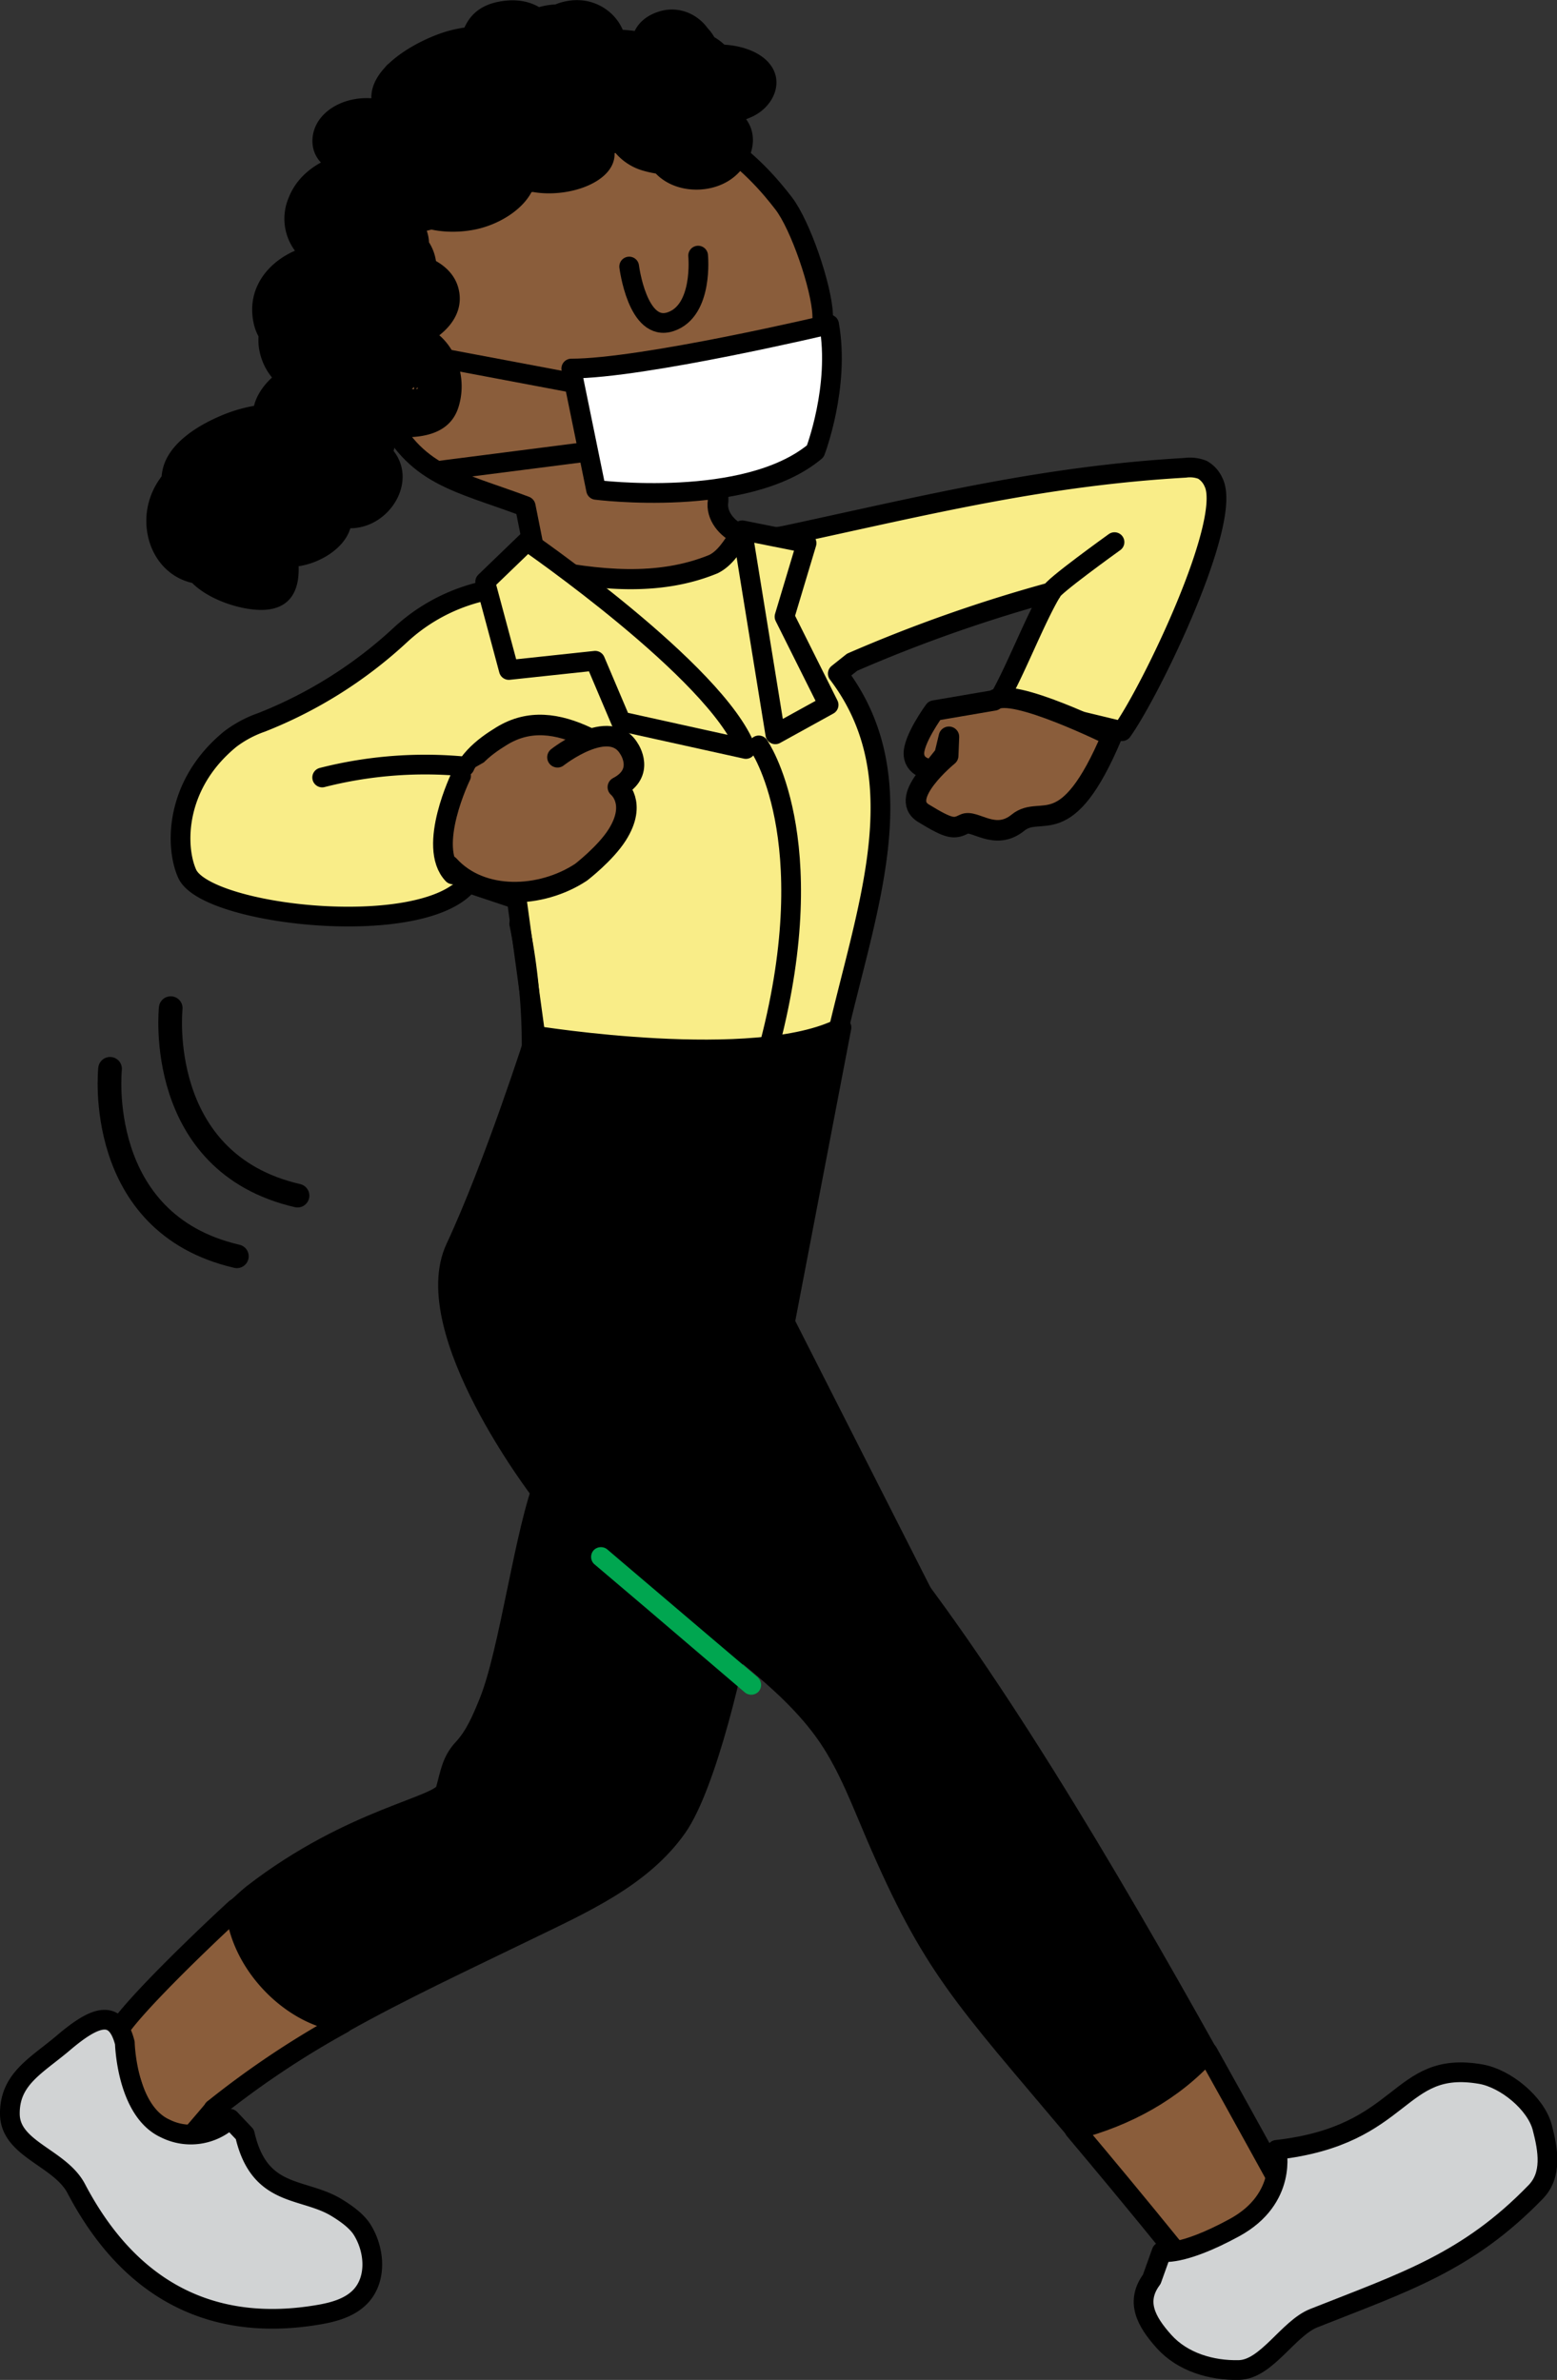 <svg id="Layer_1" data-name="Layer 1" xmlns="http://www.w3.org/2000/svg" viewBox="0 0 394.73 603.44"><rect x="0" y="0" width="394.73" height="603.44" fill="#333333" stroke="none"/><defs><style>.cls-1{fill:#ffd3b9;}.cls-1,.cls-11,.cls-2,.cls-3,.cls-4,.cls-5,.cls-6,.cls-8,.cls-9{stroke:#000;stroke-linecap:round;stroke-linejoin:round;}.cls-1,.cls-3{stroke-width:5.21px;}.cls-2,.cls-4,.cls-5,.cls-6,.cls-8,.cls-9{stroke-width:5px;}.cls-3,.cls-7{fill:#8a5d3b;}.cls-4{fill:#58835b;}.cls-5{fill:#f9ed88;}.cls-11,.cls-6{fill:none;}.cls-8{fill:#fff;}.cls-9{fill:#d1d3d4;}.cls-10{fill:#00a650;}.cls-11{stroke-width:6px;}</style></defs><path class="cls-1" d="M54.18,534.85l.1-.07S54.25,534.78,54.18,534.85Z" transform="translate(0 0)"/><path class="cls-1" d="M40.68,550.83v-.05C40.56,550.93,40.55,551,40.68,550.83Z" transform="translate(0 0)"/><path class="cls-2" d="M138.19,375.16c-5.22,12.81-9.05,43.65-14.27,56.47-1.7,4.18-3.47,8.46-6.55,11.77-2.93,3.14-3.27,6.39-4.43,10.53s-23.67,6.8-48.85,26.28c-.63.49-2.18,1.85-4.29,3.79,1.13,13,12.34,25.13,24.12,28.07,1,.33,2,.65,2.94.95,15.07-8.45,30.84-15.77,46.5-23.39,14.1-6.87,29.33-13.49,38.33-26.33,7.45-10.62,15-42.81,16.83-55.64Z" transform="translate(0 0)"/><path class="cls-3" d="M59.8,484c-10.29,9.43-34,32.4-30.2,33.16l11.07,33.62c1.13-1.49,13.7-15.89,13.61-16l-.1.07c.07-.07.09-.08.1-.07A227.62,227.62,0,0,1,86.86,513c-1-.3-2-.62-2.94-.95C72.14,509.13,60.93,497,59.8,484Z" transform="translate(0 0)"/><path class="cls-4" d="M139.42,151.06A21.11,21.11,0,0,1,135,139.74" transform="translate(0 0)"/><path class="cls-3" d="M180.92,143.07c3-1.5,4.76-4.51,6.76-7.52-3.43-1.47-6.21-4.86-5.63-8.49l0-5.29,8.26-3.08c13.57-6.75,18.87-23.77,18.25-38.92-.29-7-5.61-22.69-9.93-28.26-5.87-7.59-25.86-32.16-60.81-21-12.82,4.1-28,15.3-36.35,25.86C92.3,68,91.07,90.46,97.26,103.91c7.71,16.77,18.64,18,35.92,24.49l3.13,15.69C151.41,147.13,166.85,148.87,180.92,143.07Z" transform="translate(0 0)"/><path class="cls-5" d="M307.65,122.28a6.78,6.78,0,0,0-2.78-3.15,8.69,8.69,0,0,0-4.39-.52c-35.64,2.06-64.28,9.15-99.18,16.7-4.05.88-8.29,1.79-12.29.71a9.58,9.58,0,0,1-1.33-.47c-2,3-3.76,6-6.76,7.52-14.07,5.8-29.51,4.06-44.61,1l1,4.82-2.41-.1a45.94,45.94,0,0,0-33.29,12.11,112.22,112.22,0,0,1-35.3,22.26,28.75,28.75,0,0,0-7.92,4.23c-14.18,11.59-14,27.34-10.94,34.14,4.8,10.68,59.9,16.83,71.32,2.38L131,228l5.12,37.4L193.28,350c2.21-24.68,13-60.88,18.42-85.07,7.61-34.09,21.21-67.1.7-94.13l3.63-2.89a373.78,373.78,0,0,1,50.52-17.79c-4.19,7-9.41,20.69-13.6,27.67l31.53,7.6C291.77,175.19,312.59,132.11,307.65,122.28Z" transform="translate(0 0)"/><path class="cls-6" d="M131.63,234.2A151.44,151.44,0,0,1,129,306.37" transform="translate(0 0)"/><path class="cls-2" d="M306.1,520.39C281,475.44,249.77,422.27,221.4,388c-10.18-12.29-20.87-24.16-31-36.51l-68.6-36.28c-5,21.39,4.28,44,18.28,60.92s32.36,29.58,49.38,43.49c7.63,6.23,15.12,12.85,20.61,21,5.08,7.57,8.29,16.21,11.89,24.59,14.41,33.55,21.86,40.7,50.5,74.71C285.53,536.61,297.45,530.06,306.1,520.39Z" transform="translate(0 0)"/><path class="cls-3" d="M306.1,520.39c-8.65,9.67-20.57,16.22-33.62,19.56,7.09,8.43,15.48,18.5,25.61,31,2.46,1.64,31.63-7.85,31.63-7.85C322.83,550.65,314.83,536,306.1,520.39Z" transform="translate(0 0)"/><path class="cls-3" d="M148.79,186.89c-7.42-3.48-14.58-4.55-21.57-.28-4.54,2.77-10.1,6.92-11,13.68" transform="translate(0 0)"/><path class="cls-7" d="M119,196.79s-10.76,15.37-2.57,24.08,26.9-11,26.9-11L147.72,195s-6.14-9-12.55-7.17-14.6,6.66-14.6,6.66" transform="translate(0 0)"/><path class="cls-3" d="M113.83,219.45c8.15,9,23.3,8.42,33.47,1.72,0,0,6.17-4.74,9.17-9.48,5.15-8.13.17-12.1.17-12.1,7-3.64,2.87-9.68,2.87-9.68-4.89-8.38-18.18,2.1-18.18,2.1" transform="translate(0 0)"/><path class="cls-6" d="M159.51,67.58s2.1,16.78,10.48,14,7-16.77,7-16.77" transform="translate(0 0)"/><path class="cls-8" d="M210.19,82.26S163,93.45,144.83,93.45l6.29,30.76s38.1,4.89,55.57-9.79C206.69,114.42,213,98,210.19,82.26Z" transform="translate(0 0)"/><line class="cls-4" x1="144.48" y1="96.94" x2="94.5" y2="87.51"/><line class="cls-4" x1="147.52" y1="114.72" x2="110.78" y2="119.43"/><path class="cls-2" d="M135.74,262.61s55.92,9.09,77.59-2.09L199,335.31l36.71,72.36s-34.65-14.54-81.44-2.11c-27.62,7.34-17.13-27.26-17.13-27.26s-31.46-40.89-21.67-61.86S135.74,262.61,135.74,262.61Z" transform="translate(0 0)"/><path class="cls-4" d="M81.68,197.14a105.68,105.68,0,0,1,36.12-2.8" transform="translate(0 0)"/><path class="cls-6" d="M192.36,189s16.43,23.3,2.8,75.73" transform="translate(0 0)"/><path class="cls-3" d="M252,177.59l-15.12,2.58s-5.54,7.57-5.17,11.26,4.8,3.69,4.8,3.69l2.95-3.69,1.11-4.61-.19,4.79s-12.91,10.52-6.27,14.58,7.75,4.06,10.33,2.76,7.75,4.43,13.65-.37,12.18,5.54,23.8-22C281.85,186.63,256.39,173.9,252,177.59Z" transform="translate(0 0)"/><path class="cls-9" d="M292,577.92c-4.16,5.61-1.54,10.62,3.13,15.81s12,7.38,19,7.2,12.46-10.58,18.95-13.15c23.07-9.14,39-14.19,56.25-32,4.19-4.33,3.19-10.49,1.67-16.32-1.6-6.17-9.32-12.47-15.6-13.55-21.35-3.7-18.92,15.5-51.76,19.2,0,0,2.87,12.32-10.67,19.71s-18.48,6.15-18.48,6.15Z" transform="translate(0 0)"/><path class="cls-9" d="M31.65,518c-2.22-8.66-7.39-7-15.6,0C9.24,523.77,2.4,527.11,2.5,536.05s12.69,11,16.83,18.88c14,26.69,35.33,36.4,61.31,32,4-.67,8.21-1.82,10.93-4.83,4-4.46,3.42-11.7.22-16.79-1.31-2.06-3.73-3.9-6.49-5.58-8.52-5.16-19.57-2.37-23.23-18.55l-3.73-3.94a14.43,14.43,0,0,1-16.43,2.46C32.06,535.23,31.65,518,31.65,518Z" transform="translate(0 0)"/><path class="cls-4" d="M266.55,150.13c-.27-1,16-12.67,16-12.67" transform="translate(0 0)"/><path class="cls-6" d="M116.89,196.71s-8.76,17.95-2.08,25" transform="translate(0 0)"/><path d="M183.85,35.54,180.47,38q-.37-3.74-2-2.41c-.27,0-1.56.45-2,.51a8.74,8.74,0,0,1-1.45-.21l-4,.45q3.84-4.5.85-4.16a25.22,25.22,0,0,0-6.16-.62c-.38,0-2.27-.19-2.26.9,0-.26,3.51,1.7,3.56,1.73V23.85c-2,1.37-4.74,3.51-7.26,2.67a19.32,19.32,0,0,1-2.25-1.9c.07.79,1.18-.66.91-.45,1-.74,1.86-.38,2.89-.66a4,4,0,0,1,1.51.42l.62-2.82a23.74,23.74,0,0,1-3.89.22,7.23,7.23,0,0,1-3.52-1.92l-1.22,9.42a16.66,16.66,0,0,1,10-2.35c.91.08,2,.53,2.86.55l.72.23c1.88.84,3.37-.18,4.49-3.06a16.64,16.64,0,0,0,2.77-.65l.29.05q1.69.42-.6-2.56a13.67,13.67,0,0,0-2.09,1.1A16.7,16.7,0,0,1,168,23.49a17,17,0,0,1-5.56-.64c-3.52-.81,1.9-3.22-4.74,1.82-4.43,3.36-13.2,4.67-19.48,4.72-1.59,0-3.41-.52-4.91-.42-1.34.1-1.27-1.68-1.45.54s0,.6,1.05.59,2.39-1,3.4-1.18c1.24-.28,2.58-.11,3.74-.37,0,0,.89,1.5.11-.5-.44-1.12-1.92,0-3.19.32a34.61,34.61,0,0,1-5.81,1c-2.44.19-2.88-.88-1.71,2.24,1.28,3.45.19,1.57,2.21,2.12a15.09,15.09,0,0,0,2.41.13l.64.14c1,.43,1.1,0,.35-1.43-1-.19-2.31,1.67-4,.93-.6-.26-.63-1.07-.92-1.27.2.14-.61-.43-.46-.38-1.56-.58.26.06-1,.33-1.67.36-3.24,1.44-5.06,1.75a33.41,33.41,0,0,1-7.54.35c-1.28-.07-2.6-.38-3.86-.43-2.18-.08-1.8-1.61-1.78,2.06,0,3.46-.12,2.39,2.37,1.83.8-.18,1.62-.36,2.43-.46a29.59,29.59,0,0,1,12.91,1.29,22.43,22.43,0,0,0,3.11,1.23c1.46.06.8,2.62,1.13-1.54.28-3.43-.14-1.76-2.23-.9a17.17,17.17,0,0,1-2.54.84s-5.53.51-5.36.22c-.48.82,1.24,1.89,1.47,1.9.84,0,2.63-1.25,3.64-1.56A19,19,0,0,1,134,38a17.94,17.94,0,0,1,3.35.5c2.32.58,3,2.35,2.89-1.22-.16-4.23.41-1.77-1.25-1.71a27.49,27.49,0,0,0-4,1.18c-1.16.58-1.15-1.13-.94,1,.18,1.76,1.49.74,3.11.8,2.18.08,3.84,1.42,5.81,1.76l.64.45q2.7,2.3.78-4.6c-.59-.21-2.54.59-3.25.65a23.85,23.85,0,0,0-3.28,0l-1.64-.34c-.53,2.31-.13,3.15,1.19,2.49,1.45.37,4.82-1.7,6.07-.17l-1.76-4.24c-.14-1.19-.77-.18-2,.35a30.67,30.67,0,0,1-3.8,1.35A33.3,33.3,0,0,1,128,37.44a36.39,36.39,0,0,1-15.64-3l1.43,11c1.51-.86,8.07-5,9.57-2.25.86,1.59-2.12,2.39-3.75,2.9-2.71.85-7.13,1.83-9.68-.07-.77-.58-1.07-2.26-1.22-2.39-1.54-1.38-.88,0-1.24.29s-.44,1.16-.74,1.46c-.87.87-2.88,1-4,1.13-1.44.11-3.18-.41-4.58-.21-1.14-.64-1.58-.42-1.34.67-.32,1-.07,1.19.73.55,0,0,8.08.8,7.63,1.43-.3-2.71-1-3.19-2.26-1.46l-1.22.84a15.93,15.93,0,0,1-4.77,2.06c-1.45.38-2.94.22-4.36.52a1.72,1.72,0,0,1-1.2-.2q-2.09,5.2.82,4.86a11.93,11.93,0,0,0,3.3.2c.74.36.88-.05.43-1.22a3.92,3.92,0,0,1-1.3,1.23c-1.19.46-2.16,1.2-3.43,1.56L90,57.59q-3.79-.09.78,5.25c.73.06,2-.67,2.83-.71s2.45.51,3.26.42c.37.28.41.11.09-.51,0-.8-.22-.85-.68-.16-.62,0-2.26,1.16-2.9,1.38s-1.36.37-2,.52L93,68a18.68,18.68,0,0,1,2.45-.82c1.88-.22,3.87-.11,2.63,1.84-1.87,3-8.21,1-10.67.38l2.64,10a13.52,13.52,0,0,1,10.17-3.92c1,.07,2.87.9,3.8.8,1.23,1.07,1.39.61.5-1.36A12.66,12.66,0,0,1,102,76.55c-2.12,1-4.22.73-6.32,1.37L94,77.82q-2.76,7.82,1,6.22c.51,0,1,0,1.54,0q2.84,1.26.74-2.92c-.42-.29-1.81.75-2.71,0l.94,7.27c.61-1.23,1.41-.27.72,1.11-1.57,3.15-5.61.63-7.23-1L90,95.73c.4-.8.2-.68-.61.35a8.07,8.07,0,0,1,1-.59c.7-.15,1.43-.52,2.13-.73a30.38,30.38,0,0,1,6.56-1.16c4.08-.26,5.51-.65,5.83,4.09,0,.31.29,3.29.48,1.36.15-1.41,1.57-.27-.65-.38-1.79-.1-3.59.06-5.39-.06a41.32,41.32,0,0,1-6-.85c-.92-.2-1.82-.45-2.73-.7s-.9-.64-.72-.24l.61,4.62c0-.17-2.65,3.84-.28,2.3.4-.26,1.4-2.95.07-3-1.68,0-3.5,3.29-3.85,4.47a8.36,8.36,0,0,0,.18,4.75,10.88,10.88,0,0,0,.92,2.17c1.69,2.9-1,.52,1-2.5l3.59-2.75c2.24-.58,2,0-.14-.88-1.27-.57-2.53-1.2-3.78-1.82-.56-.28-2.78-1.82-3.38-1.74-1.49.22,1.91-3.51.52,1.49-.17.6-1.2.65-1.33,1-.54,1.34.56,5.36.74,6.91s.35,3,.46,4.49c.08,1-.41,4.52.08,5.17h0q-2.47.48,4.31-2.36c.26.45-4.2-4.92-.78-.38-.66-.87-2.54-1.62-3.45-2.27a94.74,94.74,0,0,0-7.76-5.59c-.94-.54-2.34-1.52-3.39-1.55-2.42-.06-.92,4.15.89,4.68a6.57,6.57,0,0,0,2.38,0c.24,0,2,.36.92-.09-.67-.3,0,.25.37.57A24.76,24.76,0,0,0,82,117c1.92,1.13,4.06,1.85,6,3a15.13,15.13,0,0,0,2.19,1.49c1.3.4,0-.42-.13-.37-2,.48-1.34,1.21-3.75-.18s-4.13-3.34-6.14-5.07c-1.6-1.38-3.71-3.41-6-3.38-2.79,0-2,3.88-3.53,5.9a13.06,13.06,0,0,1-2.31,2.39,19.87,19.87,0,0,1-7.38,3.72c-3,.81-2.64-.44-1.72,3.86,1.34,6.22-.37,2.68,2,2.86a23,23,0,0,1,5.53.64,46.47,46.47,0,0,0,8.49,1,16,16,0,0,0,3.34.41c2.43-.47-2.41-9.1-2.78-5.32a5.45,5.45,0,0,0,.74,3.86c.45.6.21,1,.36.48.6-2.05-.17-1-1.69-.68-2.36.56-6.07.08-8.71-.42A36.76,36.76,0,0,1,61.75,130c-.67-.22-1.82-1.43-1.49-.29l-1.55,5.83c1.4-1.22,2.84.71,3.39,1.72a21,21,0,0,1,1.5,4.67c.47,1.93-.24,3.36,1.74,1.85s.66-1-.79-1.35a21.08,21.08,0,0,1-3.66-1.17c-.94-.39-2.4-1.65-3.35-1.76a.4.4,0,0,0-.45-.22q.77,5.91-3.36,2.72l.94-7.27c-2.84,3.62-6.19,0-5.55-3.68a8.53,8.53,0,0,1,3.65-5.2c1.13-.82,2.66-1.11,3.73-1.88,1.77-1.27.17-5.1-2-5.23a12.09,12.09,0,0,0-2.3.65c-.87.91.31,2,1.62,1.56.94-.29,2.11-1.78,3.05-2.39a28.63,28.63,0,0,1,4.08-2.2A26.86,26.86,0,0,1,77.48,115l-3.59-8.82c.74-.72,1.44-.8,2.12-.21a2.73,2.73,0,0,1,1.37-1.88c1.26-1.08,3-1.11,4.42-1.7a4.46,4.46,0,0,1,1.36-.23q-2.2-6.37,2-5.81a8.31,8.31,0,0,1,.46-2.75q1.42-1.87-1.34-.86l-4.4-5.78c.15,3-3.62.27-1.81-2.46,1.21-1.81,4.17-.81,5-1.67l.12-4.68L82,78.53c-.9-.06-2.08.66-3,.8-3.15.49-4-.35-1.73-3.25,1.89-2.37,5.62-3.69,8.44-2.32L83,67c2.27.76,3.55.4,3.83-1.06a3.31,3.31,0,0,1,.74-1.47C88,63.89,89.27,62.66,90,63l-2.15-8.21c-1,2.06-4.41,2.7-3.56-.48C85,51.79,90,50.65,92,50.2a31.09,31.09,0,0,1,10.88-.46c1.17.19,2.33.43,3.47.73q3.15,1.89,1.22-4.43c-.67-.37-4.35,1.17-5.22,1.18-3.38,0-5.33-1.58-2.26-4.31a20,20,0,0,1,8.64-4.12,24.55,24.55,0,0,1,19.56,3.82l-1.22-9.42c-1.58,1.4-3.95,3.35-6.26,3-1.61-.27-2.11-.75-1.47-2,1-1.94,5-1.7,6.67-1.55.91.08,1.86.44,2.75.47l1,.54q3.22-5.07.25-3.8a15.22,15.22,0,0,0-3.49.61,1.5,1.5,0,0,1-1-.1c-.44-.24-.5.07-.18.94,2.14-.62,3.81-2,6.16-2.38a19.17,19.17,0,0,1,13.35,2.67V21.14A8.71,8.71,0,0,1,142,22.46c-1.1-.42-1.67-.12-1.71.91a24.34,24.34,0,0,1,4.29-2,32.11,32.11,0,0,1,12.13-1.84,29,29,0,0,1,4.92.59c1.07.23,2.13.5,3.18.83,1.42.87,1.62.16.6-2.15-.08,0-3.4,1.36-3.87,1.49-1.23.3-2.47.56-3.71.76q-4.66-.5-.41,4s2.41-2.35,2.81-2.56a10.12,10.12,0,0,1,3.45-1,1.42,1.42,0,0,1,.25,1q4,.25,2.74-1.47c.69-.49.84-.9,1.7-1.32a8.08,8.08,0,0,1,5.24-.43c.19.06,2.08,1.39,2,1.37q4.7-2.22,2.42,3.27a9.3,9.3,0,0,1,2.72-.47c1.71-.11,4.63-.1,5.82,1.41l-1.75-4.25q1.83-2.28.23-1.58c-.44.13-.87.25-1.31.36-1.24.13-2.47.62-3.71.78a30.61,30.61,0,0,1-7.71,0,31.82,31.82,0,0,1-14.12-5.62l-1.44,11,.85-.19L153,24.59l.79.57L151,21.57l.3.94.61-4.62c-1.24,2.65-7.1,4.23-9.53,4.9a30.57,30.57,0,0,1-5,1c-1,.1-3.82-.4-4.6.08-2.4,1.48.72,2,2.12,1.44l1.48-.11q.48-7.37-3-5.41c-1.55-.35-4.19.63-5.79.72a51.93,51.93,0,0,1-5.58,0,40.35,40.35,0,0,1-5.79-.72,6.92,6.92,0,0,1-2.2-.56q-3.36-1.54-1.41,6.22c.8.51,4.2.67,5.24,1a15.86,15.86,0,0,1,3.38,1.4l-.59-4.33c-.17-.13-3,.39-3.53.35a12.23,12.23,0,0,1-3.48-.75,11.78,11.78,0,0,1-6.19-5.29L105.27,26c3.74-2.31,8-.73,9.84,3.11l2.15-8.21A16.39,16.39,0,0,1,111.34,23c-1.72.22-3.9-.65-5.45-.36q-2.69-1.05,0,3.52a16.76,16.76,0,0,1,1.93-2A20.74,20.74,0,0,1,113,20.79c2.56-1.17,7-3,9.76-2.17-.77-.24,2.29,1,1.51.95,3,.28,3.08-1.12,3.65-2.78.51-1.48-.15-3.87.51-5.25-.84,1.77.31.17,1.85.45-.11-.49,0-.55.19-.18a7.4,7.4,0,0,1,.95,1.45c.31.6.38,1.62.8,2.09,2.55,2.8,9.1-5.19,11.26-1.39l.94-7.27c-1.08,1.16-.59,4.4,1.05,5.29.37.21.95-.26,1.4.13-.2-.17.43-.66-.1-.73-1.25-.16-.08.64.24.88l-1.22,9.43q-3.37-6.63-7.25-3.42c-1,.56-2,1.08-3,1.57a39.75,39.75,0,0,1-4.8,1.93c-1.6.52-3.23,1-4.87,1.34-1,.22-1.92.4-2.89.54-3-.24-4.75,1.81-5.19,6.16l-3-5.18c.11,2.41-2.19,3.4-4.24,4.16a16.64,16.64,0,0,1-3.41.83c-.51.06-12.31-.16-8.2,3.3l-1.76-4.24c0,1.48-2.08,2-3.29,2.38a18.1,18.1,0,0,1-3.17.77l-.9.13c-1.67,0-1.78,0-.32.26l1.76,4.24c-.69.92-.61,1.16.24.73a4.85,4.85,0,0,1,1.77-.3l1,.15c-.88-1.44-.25-2.1,1.87-2l2.65,10c2.73-3.43,6.79-4.07,10.89-5,5.48-1.21,11-2.39,16.44-3.58l32.89-7.15c7.05-1.53,4.71-11.17-1.6-11.78l-.73-.07,5.18,3c-.76,3.11-.37,4.18,1.19,3.21a11.15,11.15,0,0,1,2.27-.81l1.55-.38q2.61.06-.53-1.06l5.18-9c.25,0-.57,1.84-1,2-1.58.51-1.32-5.85,1.24-3.23l1.76,4.24q-3.17,1-2.55-1.14c-5.37,5.55,3.1,14.05,8.48,8.49,8.66-9-2-24.16-13-16.8-4.42,3-7,9.85-2.79,14.05,3.77,3.79,9.85,3.44,13.85.25,9.32-7.44,0-20.6-10.42-17.36-12.5,3.88-6.87,20.86,4.5,21.51,4.88.29,7-5.21,5.18-9-3.82-7.92-15.28-4.84-21.16-1.34-6.75,4-7.26,14.64,1.87,15.53L155.87,17.8l-36.76,8c-9.36,2-22.32,2.69-28.76,10.8C87.63,40,88.28,45.3,93,46.62c8.66,2.41,15.79-7.6,11.79-15.38C100.46,22.84,86.33,23,81,30.3c-2.67,3.68-2.48,9,1.4,11.79s9.13,2,13.43.89C102.62,41.23,114,33.25,108,25c-5.9-8-17.36.79-15,9,2.85,9.74,16.29,8.39,23.44,5.22,6.34-2.8,16-13.86,7.43-19.85-8.17-5.7-16.57,7.23-9.54,13.54,7.64,6.84,22.94-.1,30.26-4.36,4.49-2.6,9.4-7.07,7.38-12.88-1.69-4.85-7.87-7.68-12.23-4.43-2.72,2-4.59,6.81-1.22,9.43A12.38,12.38,0,0,0,157.37,17c3.85-7-.87-15-8.32-16.67-7.16-1.57-16.1,3.29-15.56,11.47a9.27,9.27,0,0,0,7.8,8.32c4.62.84,8.58-1.64,11.61-4.91a6.16,6.16,0,0,0,.94-7.27C149.57.4,139.45-.68,132.47,3.68c-7.35,4.59-10.17,16.1-.67,20.15,9,3.84,14.1-5.51,11.53-13.11-2.75-8.1-8.82-12-17.27-10.21-6.57,1.43-9.1,6.06-9.71,12.28a8.49,8.49,0,0,1-.22,1.63c-.38,2.1-.85,3.64-.48,5.79.71,4.12,3.54,8,7.65,9.31,8.86,2.75,14.86-6.43,12.21-14.31-3.21-9.53-14.82-9.6-22.81-7.08C105.19,10.49,90.46,18.46,95,28.43s20.89,6.92,28.35,2.83c3-1.64,3.53-5.35,2.15-8.2-4.64-9.6-17.29-12.95-26.25-7.43a6.1,6.1,0,0,0-2.16,8.21,24.07,24.07,0,0,0,17.15,11.68c6.86,1,18.12-1,18.36-9.8s-12.25-11.86-19.11-12.23c-3.57-.18-7.1.6-9.27,3.67a8.2,8.2,0,0,0,1.21,10.61c6,5.81,18.25,5.26,25.88,4.37,6.41-.74,17.2-4.68,14.2-13.46-2.73-8-15.16-6.34-20.4-2.07-6.37,5.2-5.59,14.93,2.27,18.14,8.36,3.41,20,0,27.46-4.12,3.94-2.15,8.79-5.37,8.21-10.51-.55-4.87-4.91-7.32-9.42-6.3-5.38,1.21-5.42,8.23-1.43,11,10.64,7.28,26.33,10.31,38.44,4.79,6-2.76,8.85-10.15,3-14.9-5-4-13.94-4.24-19.65-2.09-6,2.26-9.11,8.94-5.24,14.48a10.32,10.32,0,0,0,15,2.21c4.68-3.92,4.94-11.18,1.58-16-3.79-5.49-11.22-7-17.45-5.9C162,8.41,156.2,12.39,154.93,18.5c-1.2,5.77,2.35,12.33,8.09,14.06,13.59,4.07,17-16.52,5.9-21.77-9.87-4.66-30.51,7.55-21.6,19.1,4.34,5.63,14.18,3.22,19.88,1.24s11.66-7.15,9.73-14c-2.07-7.3-11.36-8.84-17.74-9.47a42.8,42.8,0,0,0-23,4.25c-6.53,3.28-10.16,10.51-5.65,17.12,4.83,7.09,13.81,6.25,20.44,2.45a6.06,6.06,0,0,0,0-10.36,31.29,31.29,0,0,0-21.86-4c-6.54,1.21-14.68,4.87-15.51,12.29-2,17.59,30.95,16.4,27.84,1C140,23.48,132.1,21,126,20.55c-7.4-.51-15.46,2.47-18.22,9.93-2.4,6.47.71,13.1,6.73,16.15,7.46,3.76,15.3.12,21-5,3.06-2.71,1.79-7.4-1.22-9.42a36.29,36.29,0,0,0-37.81-1.41c-5.72,3.3-10.85,8.8-10.23,15.84.55,6.27,6,11,11.88,12.14s15.52-.16,19-5.74c3.9-6.32-1.6-12.39-7.61-14.18C98.16,35.52,78.37,37.15,73.24,50a13.64,13.64,0,0,0,25,10.92c1.35-2.77.92-6.67-2.15-8.21-10.09-5-22.19,3.8-21.31,15,.84,10.72,17.42,13.88,19.78,2.52.51-2.44-.3-5.58-2.76-6.77-12.13-5.87-30.95,3.46-27.44,18.73,1.57,6.78,8,9.79,14.45,9.28,6.15-.49,15.6-3.19,15.47-10.8-.14-8.07-9.61-11.09-16.22-9.43-7,1.74-12.64,7.72-12.55,15.17.09,6.89,5.33,13.72,12.51,14.07,7.52.37,14.23-5.92,13.86-13.49-.12-2.48-1.76-5.28-4.41-5.79C75,78.75,68.34,97.59,76.82,105.66s23.32-4,14.14-12.77c-7.94-7.58-24.13.48-26.52,9.86-3.08,12,13.09,20.91,19.81,9.46,1.89-3.22.22-7.94-3.58-8.81a39.33,39.33,0,0,0-23,1.34c-6.42,2.45-15.26,7.35-16.54,14.85-3,17.47,28.37,13.6,25.48-1C65.14,111,56.14,111,50.53,113.44c-6.56,2.85-12,8.41-13.19,15.67-1.12,6.79,1.66,14.19,8,17.47,5.82,3,13.71,1.84,17.83-3.41a6.37,6.37,0,0,0,.94-7.27c-4.58-9.71-20.52-3.36-18.38,6.75,1.6,7.6,13.59,12,20.47,12,12,0,10.29-12.91,7.49-20.66-3.57-9.89-15-14.42-23.44-7a6,6,0,0,0-1.55,5.84c2.71,9.54,17.47,11.43,25.75,10.88,8.57-.57,19.47-8.81,12.43-18l.61,4.62c3.88-9.54-11.45-9-16.28-9.82-4.37-.74-8-2-12.6-1.06-4.77,1-10,4.66-9.63,10.11,1,14,21.59,4.86,27.23.17,4.35-3.62,8-9.06,6.67-15-1.25-5.5-6.9-10.08-12.69-8.26a9.76,9.76,0,0,0-6.65,9.68,8.43,8.43,0,0,0,3.92,6.69A12.43,12.43,0,0,0,70.23,124q2.82.64.7-.24c.49.33.54.36.16.09,6.23,4.39,11.23,11.43,19.91,9.89s14.67-12.22,8.61-19.62a22.06,22.06,0,0,0-7.14-5.33,30.45,30.45,0,0,0-4.18-2,9.66,9.66,0,0,1-1-.56q2.27,2.6.62.49a6,6,0,0,0-2.15-2.16c-7.51-5.55-24.69-2.43-22.63,9.41.9,5.12,5.33,5.81,8.54,7.35,3.77,1.81,6.8,5.22,10.38,7.37,7.85,4.72,15,1.23,15.44-8.06.17-3.95-.6-7.86-.94-11.77-.39-4.36-.35-8.46-3.47-11.93-7.42-8.24-21.32-2.57-19.39,8.84C74.84,112.51,85,116.85,91,118.44c4.29,1.14,8.93-1.22,9.11-6a9.24,9.24,0,0,0-1.33-4.78l-.37-.74q-1.36-3.34-1.39,4c.88,0,2.55-1.91,3-2.49,8.42-9.85-6.44-19.86-15.72-16.18-5.84,2.31-7.28,9.32-2.51,13.55,2.93,2.61,7.31,3.44,11,4.06,7.65,1.28,20.31,3,23.4-6.49s-2.53-20.83-12.7-21.7c-6.8-.58-20.71.6-23.9,8-1.07,2.53-1.09,5.19.94,7.27,9.1,9.32,27.47,7.08,28.05-8.13C109.12,76.2,91,70.66,85.23,82.32c-1.13,2.27-1.14,5.46.93,7.28C91,93.81,97.76,95,103.42,91.51c5.37-3.27,7.86-10.7,3.07-15.62C102.71,72,95.72,71.2,90.76,72.81c-6,2-9.94,9.44-4.46,14.34,8.77,7.84,33.5-.48,29.91-14.09-1.77-6.71-9.84-9.39-16-9.57a26,26,0,0,0-18.65,7.43,6,6,0,0,0,2.65,10c9,2.25,19.76,2.43,24.84-6.9,4.27-7.82-.44-16.62-8.85-18.47-7.11-1.56-17,1.28-18.94,9.26C78.75,75.13,90.68,77,97.75,74.41s14-9.73,9.66-17.63C103.64,50,93.7,48.68,87,51.41c-3.58,1.46-6.82,4.16-7.48,8.16a8.87,8.87,0,0,0,6.68,9.77c6.87,1.8,16.65-2.71,20.1-8.8,4.81-8.47-2.63-16.19-11-17C88,42.9,76.75,47.31,81.23,56.65,89,72.92,126,55.15,114,40.92c-4.82-5.72-16.76-7.32-23.07-3.65-7.44,4.33-8.27,15.37,0,19.31,7.39,3.55,19.32,2.71,25.07-3.49,4.87-5.25,4.84-14.89-1.06-19.35C106.34,27.26,95.17,36.29,96.71,46c1.81,11.37,14.3,14.17,23.9,12.16,8.84-1.85,19.19-9.66,14.09-19.8-5.48-10.89-18.32-8.3-26.93-3.34-4.92,2.84-3.06,9.09,1.43,11a45,45,0,0,0,23.63,3c6.71-.93,17.18-3.34,20.23-10.22,7.05-15.82-30.55-17.46-28.59.35,1.83,16.58,38.35,10.29,30.14-4.21-6.89-12.16-39.2-10.89-31.48,6.66,7.09,16.11,37.55,1.37,25.59-10.64-8.75-8.78-38.5-6.35-37.68,9.75.39,7.48,8.34,10.46,14.78,9.91s18.3-3.88,17.87-12.38c-.41-8-10.59-11.2-17.09-12.36-7.1-1.27-16.65-1.44-23,2.59-6.61,4.21-5.41,13.09,1.68,15.95,7.29,2.94,17.59,2.77,25,.26,7.08-2.4,12.76-9.09,10.34-16.87-2.06-6.62-10.2-9.17-16.11-6.06-6.17,3.24-7.88,11.19-4.49,17.11,3.67,6.41,11.76,8.36,18.39,5.66,6.42-2.62,11.08-10.24,7.16-16.81-3.51-5.88-12.88-7-19-5.39-6.82,1.84-11.26,10.6-5.79,16.31,5.07,5.28,15.71,2.66,21.77.65,7.07-2.35,12.26-8.56,8.21-16s-13-7.63-20.22-5C124,20.63,117.43,25.91,121,33.63c3.11,6.73,11.53,7.88,18.08,7.74,7.61-.18,16.59-1.33,23.15-5.5,5.72-3.63,9.53-10.7,5.82-17.14-3.13-5.43-10.44-8.3-15.67-4-5.78,4.77-3.48,12.68,1.68,16.85,5.89,4.75,14.77,4.82,21.68,2.45,6.6-2.27,15.24-8.16,11.16-16.21-7.06-13.89-32.47-2.65-24.57,12.06a9.79,9.79,0,0,0,16.74.86c5-7.19-1.36-13.35-8.18-15.29a28.69,28.69,0,0,0-22.06,3c-3.25,1.86-4.07,6.81-1.22,9.42,5.8,5.32,14.61,7.55,21.86,3.66,7.55-4.05,6.59-13.59-.31-17.83-6.29-3.86-15.3-2.88-19.95,3s-3.64,15.26,3.58,18.7c7,3.33,15.8-1.24,15.75-9.37a10.71,10.71,0,0,0-15.67-9.3c-6.89,3.68-6.69,13-1.65,18.14,6.21,6.33,15.47,3.76,21.92-.67,3.69-2.54,4-7.89,0-10.36-6.21-3.8-15.56-5.51-19.2,2.64-3.13,7,1.8,14.51,8.66,16.66,6.35,2,17.33,2.37,19.84-5.45,2.16-6.75-4.8-13.84-11.54-12.2-7.25,1.75-9.86,10.79-6,16.79,4.1,6.36,13.59,7.38,19.75,3.61,5.83-3.57,8.88-11.87,3.22-17.09a9.49,9.49,0,0,0-15.6,3.54c-2.86,7.18,8.74,10.3,11.57,3.19Z" transform="translate(0 0)"/><path class="cls-5" d="M133.64,137.25s48,33.09,55.46,52.66l-31.69-7-6.52-15.37L129,169.88l-6-22.37Z" transform="translate(0 0)"/><polygon class="cls-5" points="188.17 134.46 196.56 186.19 210.07 178.73 198.89 156.36 204.48 137.72 188.17 134.46"/><path class="cls-10" d="M192.25,425.42l-12.9-10.95L158.81,397l-4.69-4a2.56,2.56,0,0,0-3.54,0,2.52,2.52,0,0,0,0,3.53l12.9,10.95L184,425l4.69,4a2.57,2.57,0,0,0,3.54,0,2.52,2.52,0,0,0,0-3.53Z" transform="translate(0 0)"/><path class="cls-11" d="M27.9,271s-4.2,39.15,32.15,47.54" transform="translate(0 0)"/><path class="cls-11" d="M43.28,255.62s-4.2,39.15,32.15,47.54" transform="translate(0 0)"/></svg>